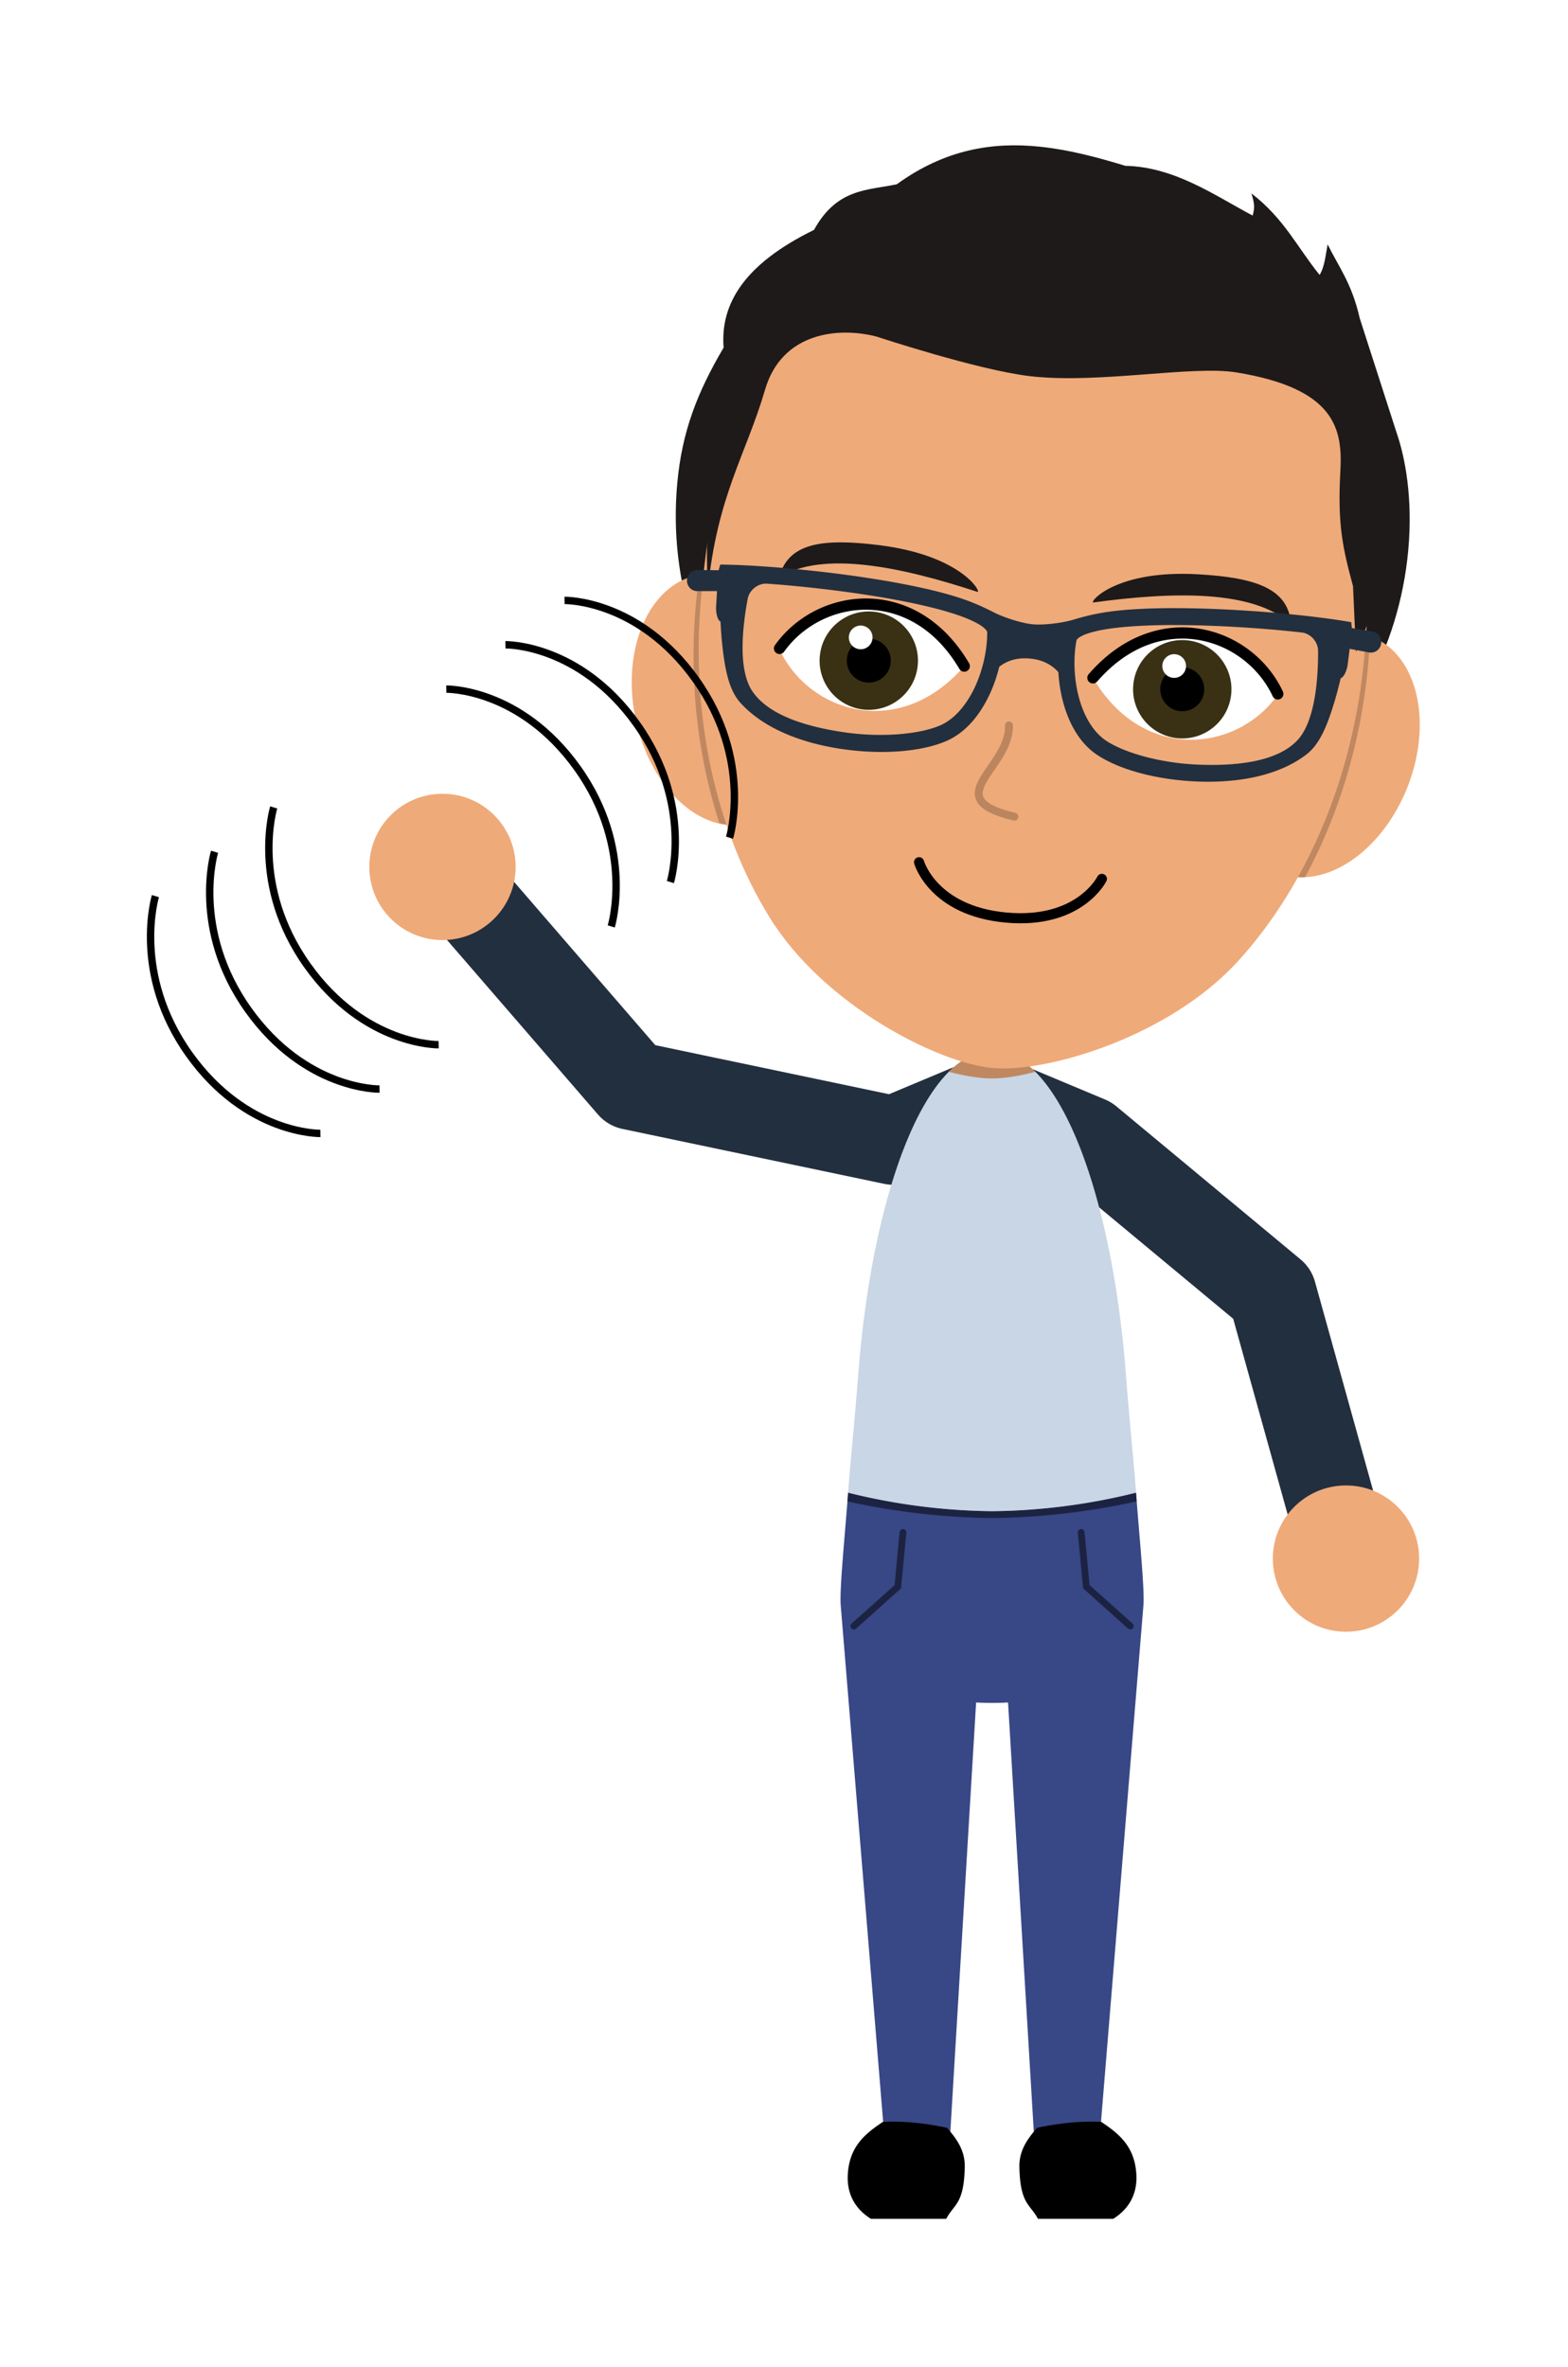 <svg xml:space="preserve" height="320" width="212" xmlns="http://www.w3.org/2000/svg"><defs><filter id="a" x="-.026" y="-.014" width="1.049" height="1.029"><feFlood flood-color="#fff" result="base"/><feMorphology result="bigger" in="SourceGraphic" operator="dilate" radius="4"/><feComposite result="drop" in="base" in2="bigger" operator="in"/><feBlend in="SourceGraphic" in2="drop"/></filter></defs><g transform="translate(-2780.133 -770)" filter="url(#a)"><path d="m2962.115 980.733-9.974-35.84-24.904-20.695-13.155-5.51-13.156 5.51-35.408-7.43-25.56-29.555" fill="none" stroke="#222f3e" stroke-width="11.995" stroke-linejoin="round"/><path d="m2899.915 1061.478 8.495.31 3.697-61.598c.696.035 1.409.058 2.158.058.75 0 1.463-.023 2.16-.058l3.695 61.597 8.495-.309 6.114-74.427c.178-2.17-.572-9.464-.998-15.23a83.733 83.733 0 0 1-19.466 2.505 83.733 83.733 0 0 1-19.465-2.505c-.425 5.766-1.176 13.06-.998 15.23z" fill="#384785"/><path d="M2914.265 912.088c-9.208 0-16.287 19.781-18.114 44.008-.419 5.558-.99 10.842-1.35 15.725a84.752 85.844 0 0 0 19.464 2.505 84.752 85.844 0 0 0 19.466-2.505c-.36-4.883-.933-10.167-1.352-15.725-1.826-24.227-8.905-44.008-18.114-44.008z" fill="#c8d6e5"/><path d="M2914.265 912.088c-2.07 0-4.031 1.007-5.85 2.833 2.248.58 4.264.895 5.85.895 1.587 0 3.603-.315 5.851-.895-1.819-1.826-3.78-2.833-5.85-2.833z" fill="#bf8861"/><g transform="rotate(5.215 -3820.25 31111.591) scale(.152)"><path d="M899.838 1991.026c-42.388-.522-83.744 10.025-123.648 44.838-25.285 7.928-52.61 8.133-69.676 47.148-59.327 36.032-77.085 73.413-70.559 111.582-19.793 42.012-30.058 77.732-30.087 124.008 0 176.767 146.167 320.065 326.474 320.065s326.475-143.298 326.475-320.065c-.023-46.215-10.254-81.878-19.759-102.873l-41.952-98.505c-9.801-30.235-22.646-43.676-34.442-62.91-.963 9.685-.832 20.234-4.646 27.673-21.82-22.36-35.797-46.884-66.94-66.673 3.25 8.37 4.324 11.63 2.838 19.525-34.19-14.217-72.838-36.897-116.753-33.77-26.087-5.431-51.892-9.73-77.325-10.043z" fill="#1e1a1a"/><path d="M642.203 2396.282a112.919 78.64 73.591 0 0-10.17 1.782 112.919 78.64 73.591 0 0-44.967 129.37 112.919 78.64 73.591 0 0 106.743 87.844 112.919 78.64 73.591 0 0 44.969-129.37 112.919 78.64 73.591 0 0-96.575-89.626zm580.28 0a78.64 112.919 16.409 0 0-96.579 89.626 78.64 112.919 16.409 0 0 44.972 129.37 78.64 112.919 16.409 0 0 106.744-87.845 78.64 112.919 16.409 0 0-44.972-129.37 78.64 112.919 16.409 0 0-10.165-1.78z" fill="#efaa79"/><path d="M642.204 2396.282a112.919 78.64 73.591 0 0-9.553 1.673c-.211 8.582-.494 17.12-.494 25.829 0 67.954 13.503 134.042 38.431 192.283a112.919 78.64 73.591 0 0 23.221-.79 112.919 78.64 73.591 0 0 44.969-129.368 112.919 78.64 73.591 0 0-96.574-89.627zm580.279 0a78.64 112.919 16.409 0 0-96.578 89.627 78.64 112.919 16.409 0 0 44.97 129.369 78.64 112.919 16.409 0 0 22.971 1.37c25.089-58.382 38.682-124.683 38.682-192.864 0-8.731-.282-17.254-.494-25.829a78.64 112.919 16.409 0 0-9.551-1.673z" fill="#bf8861"/><path d="M1228.469 2417.783c0 104.296-31.2 204.32-86.734 278.068-55.534 73.748-161.398 115.18-209.392 115.18-47.995 0-153.859-41.432-209.393-115.18-55.535-73.748-86.734-173.772-86.734-278.068 0-217.185 62.546-398.196 296.127-393.248 233.58 4.949 296.126 176.063 296.126 393.248z" fill="#efaa79"/><path d="M874.88 2457.258c-51.608 71.832-134.209 53.575-165.074 0 30.865-53.575 113.466-71.832 165.073 0z" fill="#fff"/><path d="M709.806 2456.54c30.865-52.857 113.466-71.114 165.073.718" fill="none" stroke="#000" stroke-width="10" stroke-linecap="round"/><circle cx="789.867" cy="2460.14" r="43.749" fill="#3a3115"/><circle cx="789.867" cy="2460.14" r="19.583"/><circle cx="780.828" cy="2440.225" r="10.545" fill="#fff"/><path d="M989.806 2457.258c51.607 71.832 134.208 53.575 165.073 0-30.865-53.575-113.466-71.832-165.073 0z" fill="#fff"/><path d="M1154.88 2456.54c-30.866-52.857-113.467-71.114-165.074.718" fill="none" stroke="#000" stroke-width="10" stroke-linecap="round"/><circle cx="1069.867" cy="2460.14" r="43.749" fill="#3a3115"/><circle cx="1069.867" cy="2460.14" r="19.583"/><circle cx="1060.828" cy="2440.225" r="10.545" fill="#fff"/><path d="M919.286 2506.167c4.43 38.343-57.94 70.308 12.18 80.438" fill="none" stroke="#bb855e" stroke-width="7" stroke-linecap="round"/><path d="M850.703 2634.638s16.118 42 81.64 42c65.521 0 81.64-42 81.64-42" fill="none" stroke="#000" stroke-width="9" stroke-linecap="round"/><path d="M641.53 2410.596c.758-84.732 22.786-122.264 34.57-182.188 10.238-52.05 59.624-61.656 94.503-55.963 0 0 91.934 21.409 138.78 22.652 61.354 1.628 142.85-22.868 183.057-19.987 88.885 6.37 98.532 41.537 99.859 79.281 1.657 47.147 8.256 67.652 20.486 100.587l7.93 57.962c77.237-221.86-93.964-400.402-263.09-400.402-260.647 0-345.56 189.269-316.095 398.058z" fill="#1e1a1a"/><path d="M780.826 2356.797c-47.947-.584-72.254 8.517-77.18 36.889 36.283-27.51 107.046-19.392 177.18-3.176 2.67-1.558-19.473-30.937-90.094-33.469-3.408-.122-6.71-.205-9.906-.244zm303.033 0c-3.196.04-6.498.122-9.906.245-70.62 2.532-92.766 31.91-90.096 33.468 70.134-16.216 140.9-24.334 177.182 3.176-4.926-28.372-29.233-37.473-77.18-36.889z" fill="#1e1a1a"/><path d="M706.328 2384.945c-18.428.11-35.16.67-48.511 1.574l-7.284.496-.984 5.182-18.936 1.508c-5.007.456-8.707 5.016-8.265 10.184.442 5.168 4.858 8.988 9.864 8.533l17.589-1.604.476 14.019c.173 5.077 2.212 11.58 5.09 12.72 1.017 7.187 2.189 14.308 3.573 21.124 4.207 20.714 9.402 38.739 20.34 48.916 23.551 21.914 59.592 31.25 94.734 33.052 35.141 1.8 69.346-3.86 90.833-15.45 16.499-8.901 27.716-25.68 34.538-44.245 3.07-8.356 5.221-17.123 6.548-25.888 5.312-5.11 13.65-9.795 26.411-9.795 12.76 0 21.097 4.685 26.408 9.795 1.327 8.765 3.478 17.532 6.548 25.888 6.822 18.565 18.04 35.344 34.538 44.244 21.487 11.592 55.692 17.252 90.834 15.45 35.141-1.8 71.182-11.137 94.733-33.05 10.938-10.178 16.133-28.203 20.34-48.917 1.384-6.816 2.556-13.937 3.572-21.124 2.879-1.14 4.918-7.643 5.09-12.72l.477-14.02 17.589 1.605c5.006.455 9.422-3.365 9.864-8.533.442-5.168-3.258-9.728-8.265-10.184l-18.932-1.508-.988-5.182-7.284-.496c-13.35-.903-30.083-1.463-48.511-1.574-6.143-.038-12.476-.023-18.932.043-25.826.265-53.66 1.39-79.495 3.618-25.834 2.228-49.592 5.529-67.628 10.375-9.018 2.423-16.603 5.18-24.962 8.52-8.359 3.342-24.812 7.188-35 7.187-10.185 0-26.637-3.845-34.995-7.186-8.36-3.342-15.944-6.098-24.962-8.52-18.036-4.847-41.794-8.148-67.628-10.376-25.834-2.228-53.669-3.353-79.494-3.618-6.457-.066-12.79-.081-18.933-.043zm2.428 15.05c5.28-.028 10.727-.019 16.316.04 25.536.26 53.1 1.364 78.47 3.552 25.37 2.188 48.62 5.494 65.173 9.941 8.276 2.224 14.88 4.785 18.936 7.227 4.056 2.44 4.765 4.22 4.792 4.488 1.543 15.45-.714 34.16-6.673 50.377-5.958 16.217-15.521 29.7-27.666 36.252-17.363 9.366-50.314 15.456-83.369 13.762-33.055-1.694-68.979-8.392-85.708-29.202-14.372-17.879-13.86-55.51-11.421-81.263.763-8.063 8.057-14.808 15.904-14.974 4.905-.103 9.993-.172 15.246-.201zm447.173 0a963.59 963.59 0 0 1 15.246.202c7.847.165 15.14 6.91 15.904 14.973 2.438 25.752 2.952 63.385-11.421 81.263-16.73 20.81-52.653 27.508-85.708 29.202-33.055 1.694-66.006-4.396-83.369-13.762-12.145-6.552-21.708-20.035-27.666-36.252-5.96-16.217-8.215-34.926-6.672-50.377.026-.269.735-2.047 4.791-4.488 4.056-2.441 10.66-5.003 18.936-7.226 16.552-4.448 39.803-7.754 65.172-9.942 25.37-2.188 52.935-3.291 78.47-3.553 5.59-.058 11.037-.068 16.317-.039z" color="#000" fill="#222f3e"/></g><path d="M2962.115 970.842c-5.463 0-9.891 4.428-9.891 9.89 0 5.464 4.428 9.892 9.89 9.892 5.464 0 9.892-4.428 9.892-9.891s-4.428-9.891-9.891-9.891zm-122.157-93.52c-5.463 0-9.891 4.428-9.891 9.89 0 5.464 4.428 9.892 9.89 9.892 5.464 0 9.892-4.428 9.892-9.891s-4.428-9.891-9.891-9.891z" fill="#efaa79"/><path d="M2900.503 1056.862c-.339 0-.673.015-1.001.032-2.38 1.59-4.524 3.301-4.743 7.099-.162 2.791 1.127 4.756 3.123 6.007h10.181c1.06-2.01 2.398-1.937 2.51-6.982.05-2.244-1.072-3.817-2.407-5.326-2.663-.568-5.288-.859-7.663-.83zm27.525 0c-2.374-.029-5 .262-7.662.83-1.335 1.509-2.457 3.082-2.408 5.326.113 5.045 1.45 4.972 2.51 6.982h10.181c1.996-1.251 3.285-3.216 3.124-6.007-.22-3.798-2.364-5.509-4.744-7.1a24.926 24.926 0 0 0-1.001-.031z"/><path d="m2932.956 989.86-5.947-5.328-.695-7.337m-30.739 12.666 5.947-5.329.695-7.337" fill="none" stroke="#000" stroke-width=".913" stroke-linecap="round" stroke-opacity=".5"/><path d="M2894.8 971.82c-.028.379-.064.787-.095 1.176a91.477 87.123 0 0 0 19.56 2.257 91.477 87.123 0 0 0 19.561-2.257c-.03-.39-.067-.797-.095-1.175a83.733 83.733 0 0 1-19.466 2.505 83.733 83.733 0 0 1-19.465-2.505z" fill-opacity=".5"/><path d="M2856.466 851.18s9.989-.185 17.748 10.709c7.76 10.894 4.557 21.374 4.557 21.374m-30.301-26.086s9.988-.184 17.748 10.71c7.76 10.893 4.556 21.374 4.556 21.374m-30.301-26.087s9.988-.184 17.748 10.71c7.76 10.894 4.556 21.374 4.556 21.374m-39.328 27.988s-9.988.184-17.748-10.71c-7.76-10.893-4.556-21.374-4.556-21.374m30.301 26.087s-9.988.184-17.748-10.71c-7.76-10.894-4.556-21.374-4.556-21.374m30.3 26.087s-9.988.183-17.748-10.71c-7.76-10.894-4.556-21.375-4.556-21.375" fill="none" stroke="#000"/></g></svg>